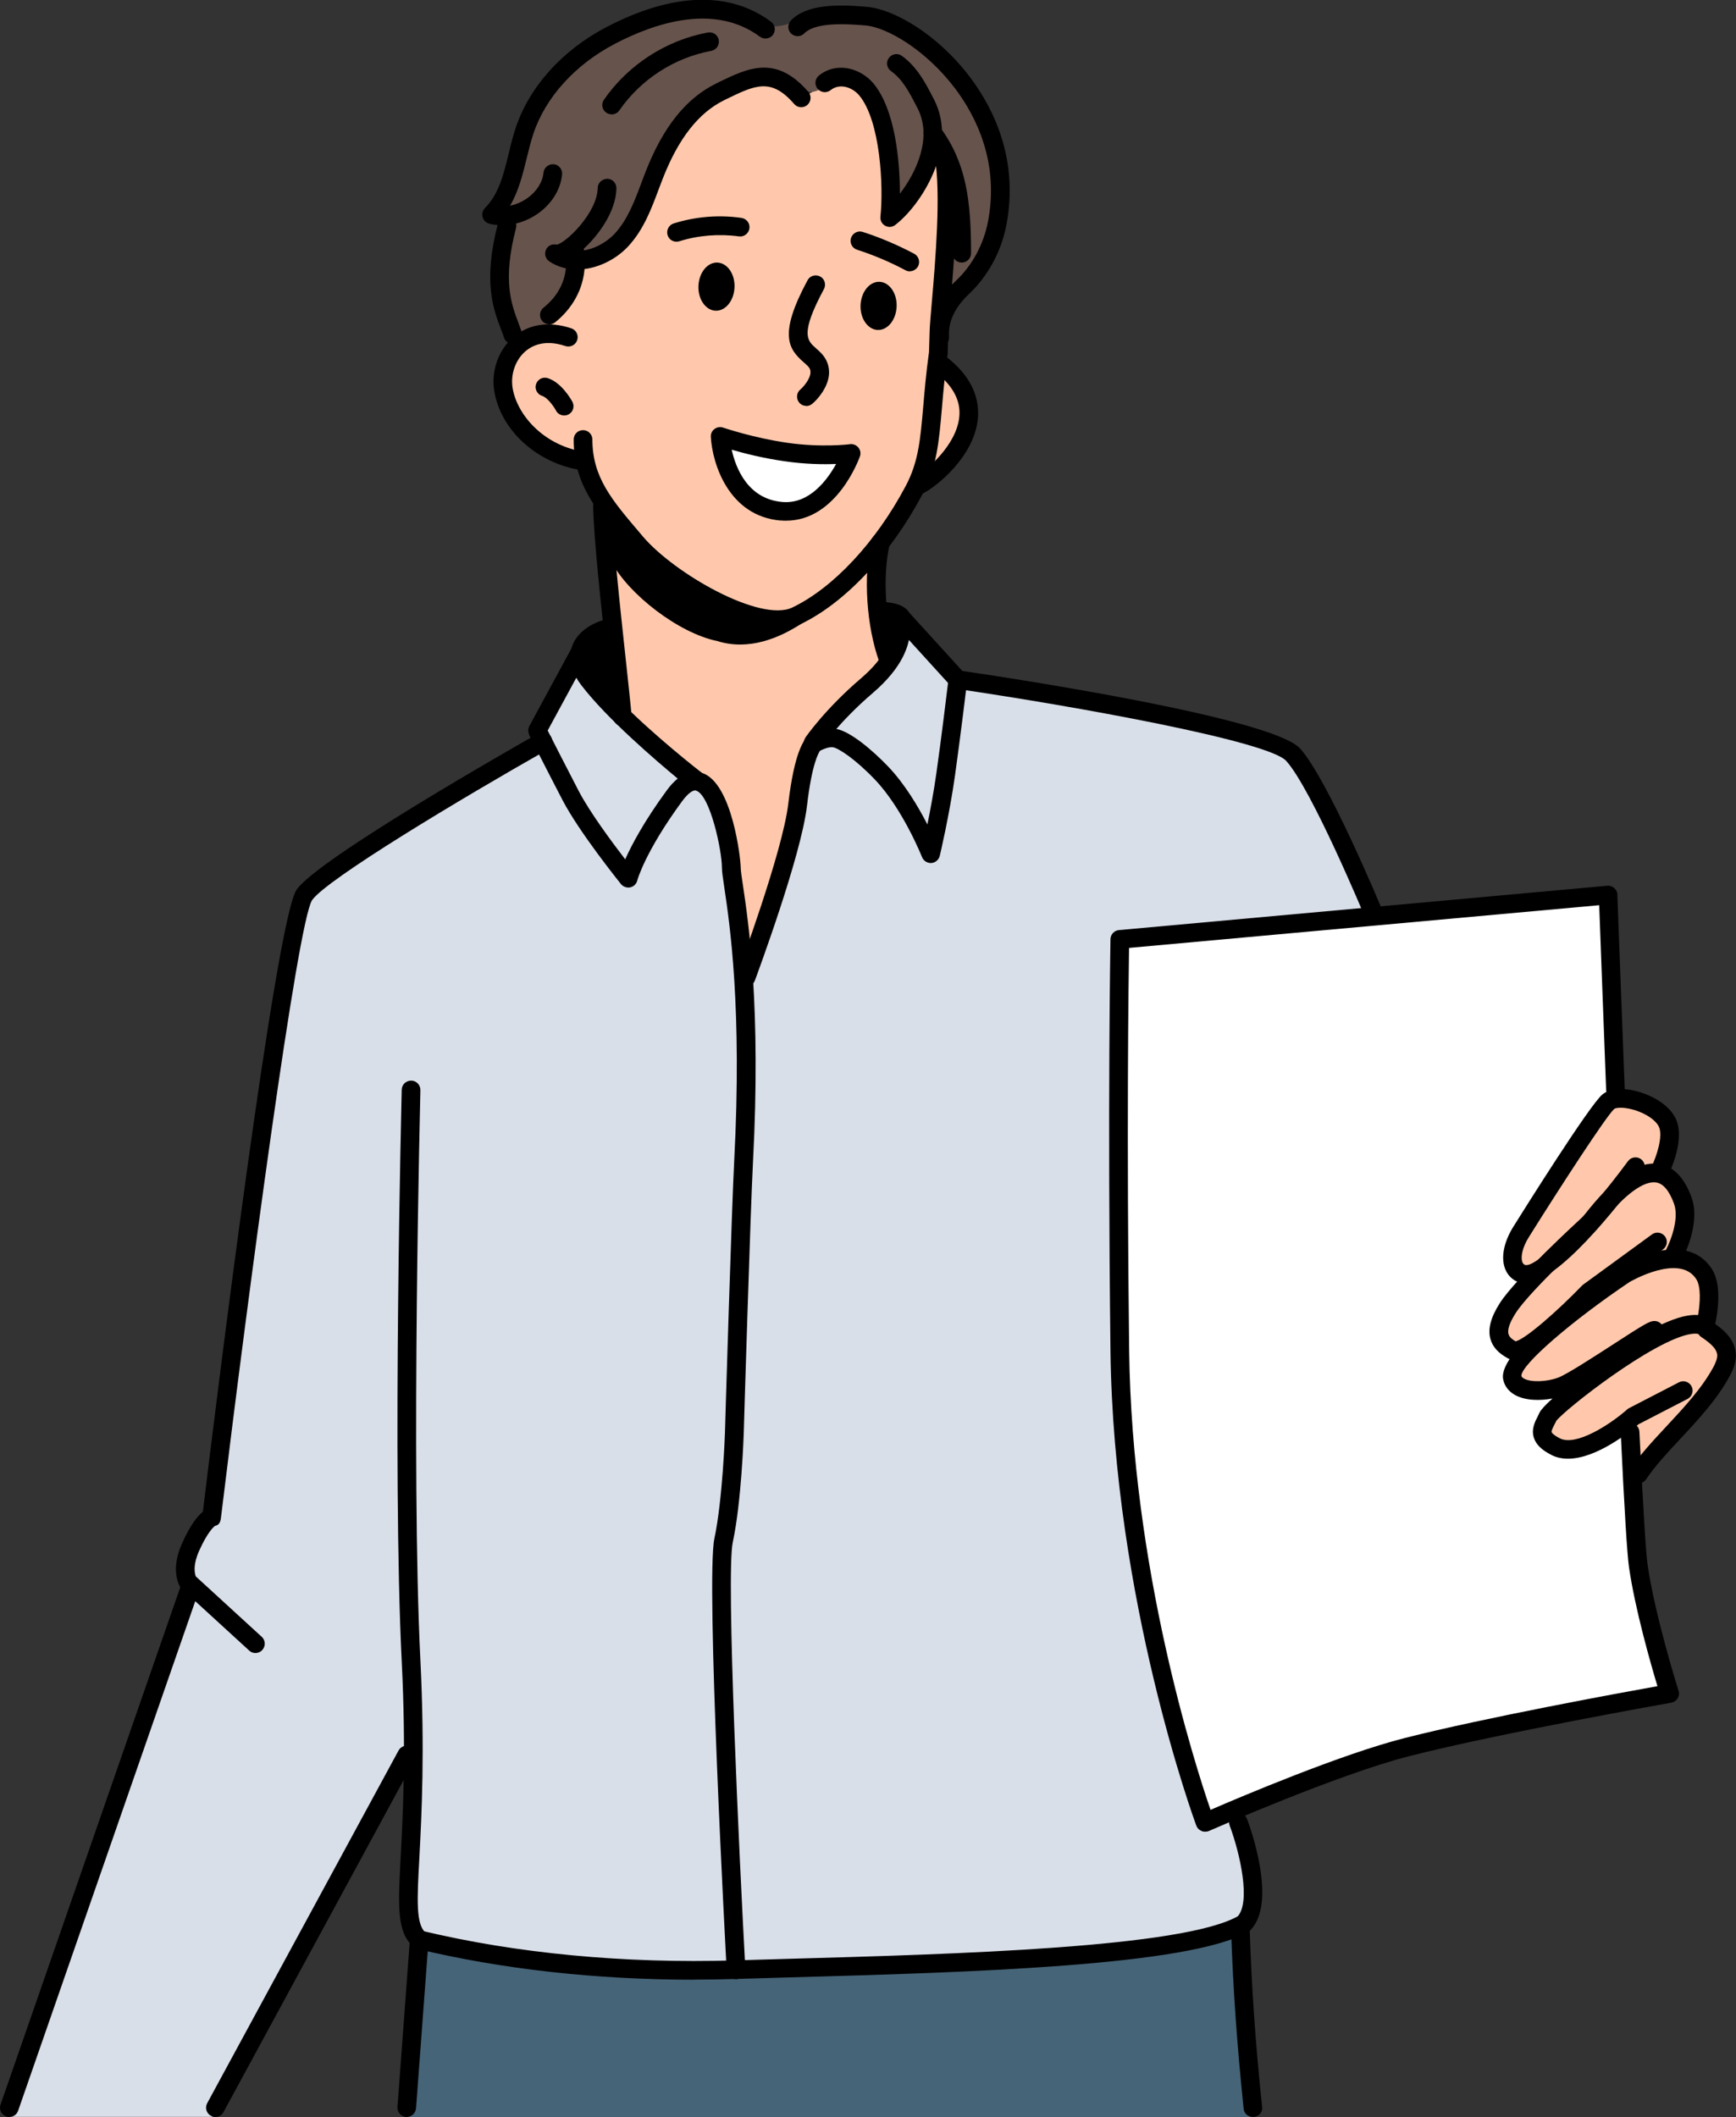 <svg xmlns="http://www.w3.org/2000/svg" id="_&#x30EC;&#x30A4;&#x30E4;&#x30FC;_2" data-name="&#x30EC;&#x30A4;&#x30E4;&#x30FC; 2" viewBox="0 0 159.77 194.79"><rect x="0" y="0" width="159.77" height="194.79" fill="#333333" stroke="none"/><defs><style>      .cls-1, .cls-2, .cls-3, .cls-4, .cls-5, .cls-6, .cls-7 {        stroke-width: 0px;      }      .cls-1, .cls-7 {        fill: #000;      }      .cls-2 {        fill: #ffc8ac;      }      .cls-3 {        fill: #466477;      }      .cls-3, .cls-7 {        fill-rule: evenodd;      }      .cls-4 {        fill: #d9dfe9;      }      .cls-5 {        fill: #66534c;      }      .cls-6 {        fill: #fff;      }    </style></defs><g id="_&#x30EC;&#x30A4;&#x30E4;&#x30FC;_1-2" data-name="&#x30EC;&#x30A4;&#x30E4;&#x30FC; 1"><g><path class="cls-4" d="M3.28,187.61c2.17-6.84,13.23-35.41,13.97-42.25-.89-2.65.76-5.2,2.7-6.91-.12-12.2,6.78-47.54,7.23-53.32.46-5.6,18.47-14.69,22.93-16.36-2.8-2.97,2.41-6.06,3.63-8.74,1.01.55,3.55,4.58,3.56,6.23,2.83,1.78,5.72,3.68,7.59,6.52.13-.16.23-.24.3-.21,1.81,4.16,1.4,11.42,3.54,15.59,3.01-6.14,6.71-21.01,6.83-20.88,1.13-3.18,4.85-4.22,6.65-6.95-.08-.15.27-2.25.85-2.92,1.81,1.98,3.66,4.23,5.93,5.22.37.16,20.47,1.49,28.99,6.26,5.56,4.01,5.07,9.15,8.78,15.37-3.04.27-20.51,1.89-23.17,2.05,0,.02,0,.04,0,.05l-.51.05c.4,6.37-1.44,28.08-.01,36.98.55,19.46,3.92,33.24,7.71,43.87.09.25.14.4.14.4,0,0,.12-.05.34-.15.8.25,1.92-.17,2.21-.94,2.12,4.08,1.64,8.18,1.15,9.78-1.58,1.56-9.24,3.22-15.41,3.95-20.05,1.8-41.53,2.11-61.3-2.04-.04-5.41.11-10.04.04-16.89-4.44,5.15-11.73,22.23-18.4,33.41H.83c.94-2,1.88-5.04,2.44-7.18Z"></path><path class="cls-6" d="M110.78,167.28c-3.46-10.6-7.18-23.58-7.7-43.04-.17-12.23-.14-30.56,0-37.81,12.18-1.11,32.71-2.97,44.94-4.08.67,6.55.86,64.77,5.64,73.47,0,0-15.55,2.74-24.18,4.93-6.42,1.66-16.25,5.92-18.56,6.92,0,0-.05-.15-.14-.4Z"></path><path class="cls-3" d="M38.07,185.75c-.1-2.5-.14-4.7-.16-6.77,1.54.42,3.12.68,4.69.92,2.33.36,4.64.77,6.98,1.08,5.37.71,10.8,1.01,16.22,1.03,5.5.02,11-.26,16.48-.73,5.44-.47,14.24-.89,19.64-1.63,5.29-.73,7.18-1.77,12.46-2.59-.12.3-.22.46-.22.46.45,5.44.93,10.94,1.27,17.28H37.43s.72-6.92.63-9.04Z"></path><path class="cls-1" d="M126.45,84.99c.11,0,.22-.02.33-.07.44-.18.65-.68.46-1.12-.2-.49-5.04-12.09-7.58-14.92-2.55-2.84-26.6-6.49-31.4-7.19-.47-.08-.9.26-.97.72-.07.47.26.91.72.97,10.87,1.59,28.72,4.8,30.37,6.64,2.35,2.61,7.22,14.31,7.27,14.43.14.33.46.53.79.53Z"></path><path class="cls-1" d="M114.47,177.86c.22,0,.44-.09.61-.26,2.48-2.52-.01-9.45-.31-10.23-.17-.44-.66-.67-1.1-.5-.44.17-.67.66-.5,1.1.95,2.56,1.99,7.1.69,8.42-.33.34-.33.88.01,1.21.17.16.38.25.6.25Z"></path><path class="cls-1" d="M37.43,194.79c.45,0,.82-.35.86-.8l1.15-15.46c.02-.26-.08-.52-.28-.7-.89-.81-.78-3-.56-6.97.2-3.85.51-9.68.09-18.11-.88-17.64,0-52.09,0-52.44.01-.47-.36-.87-.84-.88-.48,0-.87.36-.88.84,0,.35-.88,34.86,0,52.57.42,8.34.11,14.11-.09,17.93-.23,4.3-.35,6.61.82,8.01l-1.12,15.09c-.03.47.32.88.8.92.02,0,.04,0,.06,0Z"></path><path class="cls-1" d="M19.82,194.79c.3,0,.6-.16.75-.45l17.61-32.45c.23-.42.07-.94-.34-1.16-.42-.23-.94-.07-1.16.34l-17.61,32.45c-.23.42-.07.94.34,1.16.13.07.27.1.41.1Z"></path><g><path class="cls-2" d="M78.07,64.09c-.92.69-3.6,5.22-3.63,5.43-1.65,9.56-2.29,12.44-5.3,18.58-2.14-4.18-2.12-11.35-3.94-15.51-.08-.03-5.06-4.53-7.9-6.31-.02-1.65-.17-3.31-.38-4.97-.64-5.1-1.85-10.23-1.57-15.2-1.12-.99-.77-3.07-2-3.73-4.89-.59-10.15-7.18-5.43-11.06.7.2,1.49-.36,2.02-.93,1.72-1.75,2.67-4.03,3.45-6.3,1.8-.6,4.03-.66,5.06-2.77,2.41-5.85,3.51-11.33,10.18-14.08,2.16-.53,4.06.31,5.77,1.43,7.89-4.66,6.83,6.1,7.47,10.94,2.05-1.4,3.57-3.56,4.2-5.96,1.46,4.48.69,9.5.44,14.14.14,0,.27.02.4.04.44,2.49-1.39,3.48.27,5.41,7.02,5.77-1.36,9.92-4.7,14.39-1.03,1.49-2.19,3.25-2.08,3.52.14,3.46.78,6.8,1.6,8.72.07.18.15.34.23.49-1.09,1.57-2.66,2.61-4.15,3.73Z"></path><path class="cls-5" d="M46.93,29.96c-.97-3.31-1.42-6.9.17-9.95-.5-.11-1.01-.22-1.51-.33,4.5-9.8,3.09-14.62,15.29-18.59,4.46-1.87,8.71,3.1,12.63.65,9.9-4.47,21.78,10.6,18.38,19.74-.96,2.46-2.32,6.47-5.38,6.3.25-4.64,1.01-9.66-.44-14.14-.63,2.4-2.15,4.56-4.2,5.96-.61-4.17.47-15.06-6.64-11.27-2.26.95-4.37-3.82-10.31.63-5.37,3.43-3.5,13.3-10.15,14.76-.72-.03-1.5.08-1.6.9-.45,2.07-4.4,9.78-6.24,5.33Z"></path><path class="cls-1" d="M53.36,43.23c.41,0,.77-.29.84-.7.09-.47-.22-.91-.69-1-3.62-.67-5.93-3.43-6.33-5.81-.21-1.27.25-2.6,1.18-3.4.66-.56,1.83-1.1,3.67-.48.45.15.94-.09,1.09-.54.15-.45-.09-.94-.54-1.09-2.03-.68-3.92-.4-5.33.8-1.38,1.18-2.07,3.14-1.76,4.99.59,3.51,3.76,6.48,7.71,7.21.05.01.11.01.16.01Z"></path><path class="cls-1" d="M51.92,38.23c.14,0,.28-.03.41-.1.42-.22.57-.74.35-1.16-.1-.18-.99-1.78-2.28-2.18-.46-.14-.93.12-1.07.57-.14.45.12.93.57,1.07.44.13,1.02.88,1.27,1.35.15.29.45.45.76.45Z"></path><path class="cls-7" d="M82.52,28.21c.05-1.22-.66-2.24-1.57-2.28-.92-.04-1.7.93-1.75,2.15-.05,1.22.66,2.24,1.57,2.28.92.04,1.7-.92,1.75-2.15Z"></path><path class="cls-1" d="M74.2,37.36c.19,0,.38-.06.55-.2.5-.41,1.47-1.52,1.55-2.75.04-.7-.2-1.35-.69-1.88-.17-.18-.35-.34-.53-.5-.79-.7-1.47-1.3.75-5.43.22-.42.07-.94-.35-1.16-.42-.22-.94-.07-1.16.35-2.66,4.94-1.79,6.29-.37,7.53.14.12.28.25.41.38.18.19.25.37.23.6-.04.62-.69,1.34-.92,1.53-.37.3-.42.84-.12,1.21.17.21.42.31.66.31Z"></path><path class="cls-7" d="M67.6,26.44c.05-1.22-.65-2.24-1.57-2.28-.92-.04-1.7.92-1.75,2.15-.05,1.22.66,2.24,1.57,2.28.92.04,1.7-.92,1.75-2.15Z"></path><path class="cls-7" d="M77.4,54.25l-5.48,3.05s-2.73-.45-5.71-1.9c-8.32-3.88-10.64-9.43-10.64-9.43l.75,5.79c1.51,2.88,6.11,6.5,9.71,7.23,5.79,1.81,11.37-4.74,11.37-4.74Z"></path><path class="cls-1" d="M84.57,45.49c.13,0,.26-.03.38-.09,1.24-.62,4.75-3.41,5.05-6.93.13-1.49-.29-3.7-3.06-5.75-.38-.28-.92-.2-1.2.18-.28.38-.2.92.18,1.2,1.71,1.27,2.51,2.69,2.37,4.22-.23,2.6-2.99,4.99-4.11,5.54-.42.21-.6.73-.39,1.15.15.3.45.48.77.48Z"></path><path class="cls-1" d="M81.74,61.46c.1,0,.2-.02.29-.05.45-.16.68-.65.52-1.1-1.07-2.96-1.35-7.24-.68-10.19.11-.46-.18-.92-.65-1.03-.46-.1-.92.18-1.03.65-.75,3.28-.45,7.87.73,11.15.13.35.46.57.81.57Z"></path><path class="cls-1" d="M57.28,66.82s.05,0,.07,0c.47-.04.82-.46.78-.93-.1-1.17-.31-3.09-.55-5.31-.5-4.63-1.19-10.97-1.27-14.01-.01-.47-.39-.84-.86-.84-.49.01-.87.4-.86.88.07,3.11.74,9.23,1.28,14.15.24,2.21.45,4.13.55,5.27.04.45.41.78.85.78Z"></path><path class="cls-6" d="M66.28,40.15s2.73.96,6.04,1.43c3.31.48,6.01.13,6.01.13,0,0-2.01,5.68-6.4,5.32-5.3-.45-5.65-6.89-5.65-6.89Z"></path><path class="cls-1" d="M71.86,47.9c-4.78-.4-6.3-5.21-6.44-7.7-.02-.29.11-.56.34-.73.23-.17.53-.22.8-.12.03,0,2.7.93,5.88,1.39,3.14.46,5.76.14,5.78.13.3-.04.59.08.78.31.19.23.24.54.14.82-.09.25-2.15,5.91-6.8,5.91-.16,0-.32,0-.48-.02ZM72.2,42.44c-1.97-.28-3.73-.73-4.86-1.06.38,1.71,1.49,4.54,4.67,4.81,2.48.21,4.13-2.03,4.94-3.5-1.14.05-2.84.03-4.74-.25Z"></path><path class="cls-1" d="M47.2,31.66c.09,0,.18-.01.27-.04.45-.15.69-.64.54-1.09-.09-.26-.19-.52-.29-.8-.66-1.75-1.49-3.92-.23-8.74.12-.46-.15-.93-.61-1.05-.46-.12-.93.15-1.05.61-1.4,5.35-.43,7.91.29,9.78.1.26.19.5.27.74.12.36.46.59.81.59Z"></path><path class="cls-1" d="M50.55,29.85c.19,0,.38-.06.54-.19,1.25-1,3.25-3.23,2.61-6.93-.08-.47-.53-.78-.99-.7-.47.08-.78.53-.7.99.47,2.69-.82,4.36-1.99,5.29-.37.3-.43.84-.13,1.21.17.21.42.32.67.32Z"></path><path class="cls-1" d="M62.26,22.24c.09,0,.17-.01.26-.04,1.75-.55,3.65-.7,5.48-.45.47.07.9-.26.97-.73.07-.47-.26-.9-.73-.97-2.09-.3-4.24-.12-6.24.51-.45.14-.7.63-.56,1.08.12.37.45.6.82.6Z"></path><path class="cls-1" d="M83.73,24.96c.31,0,.6-.17.76-.45.22-.42.06-.94-.35-1.16-1.51-.8-3.15-1.5-4.74-2.01-.45-.15-.93.11-1.08.56-.14.45.1.93.56,1.08,1.5.48,3.04,1.13,4.46,1.89.13.07.27.1.4.1Z"></path><path class="cls-1" d="M88.51,24.16c.47,0,.86-.38.86-.86,0-4.89-.46-8.35-2.84-11.57-.28-.38-.82-.46-1.2-.18-.38.28-.46.82-.18,1.2,2.1,2.85,2.5,5.91,2.5,10.55,0,.47.38.86.86.86Z"></path><path class="cls-1" d="M50.55,24.05c-.36-.24-.48-.71-.29-1.1.18-.36.59-.54.98-.44.81-.13,3.72-2.89,3.77-5.22.01-.47.39-.82.88-.84.47,0,.85.4.84.88-.04,2.18-1.73,4.46-3.21,5.74,1.14-.12,2.31-.76,3.08-1.6,1.16-1.27,1.78-2.91,2.43-4.65.13-.35.26-.7.4-1.05,1.61-4.11,3.74-6.76,6.51-8.1l.15-.08c2.74-1.33,5.32-2.59,8.3.86.31.36.27.9-.09,1.21-.36.31-.9.27-1.21-.09-2.12-2.45-3.59-1.74-6.26-.44l-.16.08c-2.36,1.15-4.21,3.5-5.66,7.19-.13.34-.26.68-.39,1.02-.68,1.82-1.38,3.69-2.77,5.21-1.17,1.28-2.98,2.17-4.75,2.17-.89,0-1.77-.23-2.55-.75Z"></path><path class="cls-1" d="M46.18,20.73c1.17,0,2.37-.39,3.37-1.11,1.25-.9,2.05-2.2,2.18-3.57.05-.47-.3-.89-.77-.94-.46-.04-.89.3-.94.77-.08.87-.62,1.73-1.47,2.34-.49.35-1.05.59-1.61.71.8-1.36,1.17-2.89,1.54-4.4.19-.77.37-1.5.6-2.2,1.11-3.36,3.85-6.39,7.53-8.31,3.8-1.98,9.2-3.7,13.33-.64.38.28.92.2,1.2-.18.28-.38.2-.92-.18-1.2-3.83-2.85-9.07-2.68-15.14.49-4.07,2.12-7.12,5.51-8.37,9.3-.25.77-.45,1.56-.63,2.33-.47,1.92-.91,3.74-2.19,5.03-.22.22-.3.54-.21.84.09.3.33.53.63.6.37.09.75.13,1.13.13Z"></path><path class="cls-1" d="M86.48,31.92s.04,0,.06,0c.47-.03.83-.44.8-.92-.12-1.73.92-3.08,1.81-3.92,1.75-1.64,2.98-3.88,3.46-6.32,1.18-6.06-1.16-10.77-3.33-13.65-3-3.98-7.04-6.27-9.48-6.48-2.76-.24-5.53-.25-7,1.24-.33.34-.33.88,0,1.21.34.33.88.33,1.21,0,.98-1,3.52-.92,5.63-.74,2.01.17,5.59,2.27,8.26,5.8,1.96,2.6,4.08,6.85,3.02,12.29-.41,2.08-1.45,4-2.94,5.4-1.67,1.56-2.48,3.39-2.35,5.29.03.45.41.8.86.8Z"></path><path class="cls-1" d="M71.63,57.85c.76,0,1.44-.13,2.03-.41,4.09-1.95,8.29-6.41,11.22-11.93,1.34-2.52,1.53-4.8,1.81-7.97.12-1.43.26-3.04.53-4.97,0-.03,0-.06,0-.09l.06-2.02c.01-.46.09-1.36.19-2.51.33-3.82.88-10.21.25-13.81-.08-.47-.53-.78-.99-.7-.47.08-.78.53-.7.99.59,3.38.05,9.63-.27,13.37-.1,1.17-.18,2.1-.2,2.61l-.06,1.98c-.27,1.95-.41,3.58-.53,5.01-.27,3.07-.44,5.1-1.61,7.31-2.76,5.2-6.67,9.38-10.44,11.19-2.94,1.4-10.83-3.11-13.74-6.52l-.21-.25c-2.68-3.14-4.45-5.22-4.45-8.69,0-.47-.38-.86-.86-.86s-.86.38-.86.86c0,4.1,2.04,6.49,4.86,9.8l.21.25c2.57,3.01,9.32,7.36,13.75,7.36Z"></path><path class="cls-1" d="M81.87,20.88c.18,0,.37-.06.52-.18,2.31-1.76,5.85-7.12,3.57-11.55l-.07-.13c-.69-1.34-1.47-2.86-2.89-3.88-.38-.28-.92-.19-1.2.2-.28.38-.19.92.2,1.2,1.09.78,1.71,1.99,2.37,3.28l.07.13c1.39,2.69-.09,5.89-1.62,7.87,0-3-.43-7.74-2.44-10.15-1.17-1.39-3.36-2.04-5.01-.72-.37.3-.43.84-.13,1.21.3.37.84.43,1.21.13.83-.66,1.98-.27,2.62.48,1.97,2.35,2.25,8.43,1.96,11.16-.04.34.13.67.43.84.13.07.28.11.42.11Z"></path><path class="cls-1" d="M56.29,10.53c.27,0,.54-.13.71-.37,1.97-2.85,5.05-4.85,8.46-5.48.47-.09.77-.53.69-1-.09-.47-.52-.77-1-.69-3.85.71-7.34,2.97-9.57,6.19-.27.39-.17.92.22,1.19.15.1.32.15.49.15Z"></path></g><path class="cls-2" d="M148.73,101.09c-2.59.87-3.57,3.9-4.94,6.26-1.08,1.87-2.57,3.47-3.8,5.24-.63.92-1.22,1.94-1.26,3.06-.04,1.12.62,2.33,1.71,2.57-1.05.91-2.14,1.91-2.52,3.24-.38,1.34.33,3.08,1.71,3.24.24.81-.49,1.67-.27,2.49.21.8,1.19,1.1,2.01,1.1.82,0,1.7-.15,2.43.24-.54.63-1.34,2.05-1.33,2.88.03,1.5,2,1.92,3.51,1.91,1.5-.01,2.88-.79,4.18-1.55-.09,1.43.26,2.88.97,4.12,3.24-2.81,5.85-6.34,7.6-10.25.45-1.01.57-2.07-.34-2.69-.26-.17-.42-.6-.6-.85-.18-.25-.15-.59-.14-.91.07-1.71-.27-3.74-1.61-4.81-.24-.19-.95-.07-1.08-.34-.39-.79.42-1.65.61-2.39.25-.97.11-1.8-.17-2.74-.37-1.29-2-2-2.21-3.33-.27-1.67,1.15-3.84-.04-5.25-1.05-1.23-2.88-1.77-4.42-1.25Z"></path><path class="cls-1" d="M68.36,90.7c-.44-.17-.67-.66-.5-1.1.04-.11,4.17-11.2,4.69-15.66.56-4.75,1.44-5.97,1.92-6.28.13-.08,1.35-.81,2.5-.59,1.3.24,3.31,1.94,4.76,3.45,1.55,1.62,2.8,3.74,3.62,5.34.27-1.32.59-3.03.83-4.73.43-3.04.92-7.04,1.07-8.29l-5.05-5.55c-.32-.35-.29-.89.06-1.21.35-.32.89-.29,1.21.06l5.32,5.84c.17.18.25.43.22.68,0,.05-.61,5.07-1.12,8.71-.52,3.68-1.39,7.35-1.4,7.38-.09.36-.4.63-.77.66-.37.02-.72-.19-.86-.54-.02-.04-1.77-4.46-4.36-7.16-1.8-1.88-3.32-2.86-3.83-2.95-.35-.06-.92.17-1.2.32-.15.21-.76,1.27-1.2,5.07-.55,4.66-4.62,15.59-4.79,16.06-.13.35-.46.56-.8.56-.1,0-.2-.02-.3-.05Z"></path><path class="cls-1" d="M48.68,67.59s1.54,3.05,3.08,6.01c1.56,3,5.24,7.55,5.39,7.75.21.25.54.36.85.3.32-.07.57-.31.65-.63,0-.02.72-2.66,4.13-7.3.52-.7,1-1.07,1.29-.97,1.3.43,2.37,5.53,2.37,7.07,0,.39.09.96.23,1.91.49,3.3,1.64,11.04.9,25.1-.23,4.36-.85,24.78-.85,24.99,0,.06-.21,6.15-.97,9.73-.81,3.77,1.05,38.29,1.13,39.75.02.46.4.81.86.81.02,0,.03,0,.05,0,.47-.03.84-.43.81-.9-.54-9.93-1.8-36.36-1.16-39.3.8-3.73,1-9.78,1.01-10.03,0-.21.62-20.61.85-24.95.75-14.23-.42-22.08-.92-25.44-.12-.78-.21-1.39-.21-1.66,0-.77-.77-7.79-3.55-8.71-.08-.03-4.63-3.6-7.59-6.66.15.09-.13-3.34-.52-4.83-.11-.44-.31-.74-.55-.94.37-.18.58-.6.45-1.01-.14-.45-.62-.71-1.07-.57-.22.07-2.18.72-2.72,2.44-.01.04-.02.08-.03.11l-3.87,7.14c-.13.25-.14.55-.01.8ZM50.41,67.21l2.63-4.85c.13.23.29.47.47.7,2.33,3.05,6.86,6.92,8.86,8.58-.33.27-.66.61-.98,1.05-2.12,2.89-3.26,5.06-3.85,6.38-1.2-1.56-3.25-4.32-4.27-6.27-1.2-2.31-2.4-4.67-2.87-5.59Z"></path><path class="cls-1" d="M.05,193.65l16.54-47.6c-.36-.66-.75-1.99.17-4.05.76-1.7,1.43-2.52,1.91-2.9,1.21-9.97,6.7-54.45,8.63-57.24,1.99-2.87,20.18-13.21,22.25-14.38.41-.23.94-.09,1.17.32.23.41.09.94-.32,1.17-7.98,4.52-20.35,11.94-21.68,13.86-1.35,2.13-5.86,36.01-8.39,56.87-.05.37-.18.64-.54.7-.15.11-.71.62-1.46,2.29-.56,1.25-.44,2-.31,2.36l6.07,5.56c.35.32.37.86.05,1.21-.17.19-.4.28-.63.28-.21,0-.42-.07-.58-.23l-4.96-4.54L1.67,194.21c-.12.36-.45.58-.81.58-.09,0-.19-.01-.28-.05-.45-.15-.69-.64-.53-1.09Z"></path><path class="cls-1" d="M140.31,118.09c3.02,0,8.54-7.03,10.9-10.23.28-.38.2-.92-.18-1.2-.38-.28-.92-.2-1.2.18-3.94,5.35-8.46,9.89-9.48,9.55-.09-.04-.2-.11-.26-.31-.12-.4-.03-1.24.64-2.29,2.74-4.38,7.12-11.14,7.84-11.76.09-.07.55-.18,1.34-.02,1.22.24,2.37.92,2.74,1.62.46.87-.23,2.86-.64,3.69-.21.42-.04.94.39,1.15.42.21.94.04,1.15-.39.17-.34,1.62-3.38.62-5.26-.76-1.42-2.59-2.23-3.92-2.5-.69-.14-1.97-.27-2.77.38-1.19.97-7.49,11.03-8.2,12.17-.83,1.33-1.13,2.68-.82,3.7.19.64.61,1.11,1.2,1.38.2.09.42.13.66.13Z"></path><path class="cls-1" d="M139.35,125.14c.85,0,2.77-.8,7.41-5.59l6.29-4.58c.38-.28.47-.82.19-1.2-.28-.38-.82-.47-1.2-.19l-6.35,4.63s-.08.06-.11.1c-2.27,2.35-5.2,4.91-6.09,5.11-.51-.29-.62-.52-.66-.68-.08-.29-.02-.85.67-1.93,1.38-2.15,7.4-7.65,7.46-7.7.04-.03.07-.07.1-.11,3-3.91,4.64-4.31,5.36-4.2.65.1,1.2.75,1.64,1.94.51,1.38-.32,3.46-.68,4.15-.22.42-.06.94.36,1.16.42.22.94.06,1.16-.36.07-.13,1.64-3.17.77-5.54-.67-1.82-1.68-2.85-3-3.05-1.95-.3-4.22,1.27-6.93,4.79-.66.61-6.25,5.75-7.69,7.99-.84,1.3-1.13,2.38-.89,3.29.2.75.73,1.34,1.63,1.82.11.06.28.15.56.15Z"></path><path class="cls-1" d="M142.8,133.88c-.91-.45-1.43-.96-1.63-1.58-.26-.79.1-1.49.36-1.99.06-.11.11-.22.16-.33.11-.25.54-.71,1.19-1.3-1.17.22-2.51.2-3.46-.33-.59-.33-.97-.84-1.08-1.45-.46-2.45,6.48-7.54,10.7-10.38.25-.15,6.1-3.59,8.53.28,1.12,1.78.27,5.15.17,5.53-.07.28-.28.5-.55.59-.27.09-.57.04-.8-.13-.08-.07-.32-.11-.74-.05-3.45.52-11.64,6.96-12.42,8-.06.12-.12.24-.18.36-.12.24-.29.56-.25.67,0,.02.1.24.77.58,1.47.74,4.57-1.24,6.18-2.66.05-.05.11-.09.17-.12l4.6-2.38c.42-.22.94-.05,1.16.37.22.42.05.94-.37,1.16l-4.51,2.33c-.67.58-3.81,3.17-6.49,3.17-.53,0-1.04-.1-1.5-.33ZM152.93,121.86c.7-.32,1.35-.57,1.92-.71.54-.13,1.02-.19,1.43-.15.2-1.16.27-2.61-.16-3.29-1.54-2.45-6.15.25-6.16.26-5.37,3.62-9.92,7.57-9.94,8.61,0,.05.03.16.24.27.63.35,2.07.31,3.14-.09.8-.3,3.11-1.8,4.97-3,3.05-1.98,3.45-2.21,3.89-2.21.27,0,.51.12.66.31Z"></path><path class="cls-1" d="M150.78,136.49c.28,0,.55-.13.72-.38.8-1.2,1.93-2.41,3.13-3.7,1.68-1.8,3.42-3.67,4.58-5.83.29-.54.62-1.27.54-2.08-.13-1.49-1.49-2.41-2.22-2.9-.39-.27-.93-.16-1.19.23-.27.39-.16.93.23,1.19.68.46,1.41,1.01,1.47,1.63.03.36-.17.79-.34,1.12-1.06,1.96-2.72,3.74-4.33,5.47-1.25,1.34-2.43,2.61-3.31,3.92-.26.4-.16.93.24,1.19.15.1.31.14.47.14Z"></path><path class="cls-1" d="M110.92,168.54c.12,0,.24-.02.35-.07.12-.05,11.8-5.19,18.42-6.88,8.5-2.16,23.96-4.89,24.12-4.92.24-.04.46-.19.59-.4.13-.21.16-.47.08-.7-.02-.07-2.17-6.87-2.85-11.62-.16-1.12-.41-5.23-.75-12.21-.02-.47-.42-.83-.9-.82-.47.02-.84.43-.82.9.34,7.14.59,11.18.76,12.37.56,3.88,2,8.9,2.62,10.96-3.52.63-15.95,2.91-23.29,4.78-5.79,1.47-15,5.37-17.84,6.6-1.41-4.09-7.25-22.22-7.49-42.3-.24-19.92-.06-33.7-.01-37.01l43.27-3.93c.09,2.34.33,8.96.64,17.03.02.47.43.85.89.82.47-.02.84-.42.82-.89-.39-10.1-.68-17.93-.68-17.93,0-.24-.11-.46-.29-.61-.18-.16-.41-.23-.64-.21l-44.94,4.08c-.44.04-.77.4-.78.84,0,.15-.27,14.94,0,37.83.27,23.03,7.82,43.53,7.9,43.73.08.22.25.4.47.49.11.05.22.07.33.07Z"></path><path class="cls-1" d="M63.91,182.15c1.27,0,2.54-.02,3.82-.06,1.53-.05,3.14-.09,4.82-.14,16.46-.46,36.95-1.04,42.34-4.21.41-.24.54-.77.3-1.17-.24-.41-.77-.54-1.18-.3-5.01,2.95-26.11,3.54-41.52,3.97-1.68.05-3.3.09-4.83.14-10.18.31-20.18-.64-28.9-2.74-.46-.12-.92.17-1.04.63-.11.46.17.92.63,1.04,7.78,1.88,16.54,2.85,25.54,2.85Z"></path><path class="cls-1" d="M115.3,194.79s.06,0,.09,0c.47-.04.82-.44.77-.89-.62-5.92-.97-11-1.15-16.45-.01-.45-.4-.81-.88-.79-.47.01-.85.39-.83.84.18,5.49.54,10.6,1.16,16.56.04.42.42.73.85.73Z"></path><path class="cls-1" d="M74.1,67.9c.07-.11,1.84-2.66,5.1-5.45.82-.7,1.4-1.34,1.82-1.92-.11-.12-.2-.26-.26-.47-.25-.89-.46-1.79-.63-2.69-.08-.4-.14-.79-.11-1.21.03-.31.18-.5.3-.6.23-.19.49-.18.58-.18.46.01.97.03,1.49.16,1.61.42,1.59,1.49,1.39,2.39,0,.03-.02.06-.03.09-.03,1.35-.68,3.4-3.43,5.75-3.08,2.63-4.79,5.09-4.8,5.11-.17.24-.44.37-.71.37-.17,0-.34-.05-.48-.15-.39-.27-.49-.8-.22-1.19Z"></path></g></g></svg>